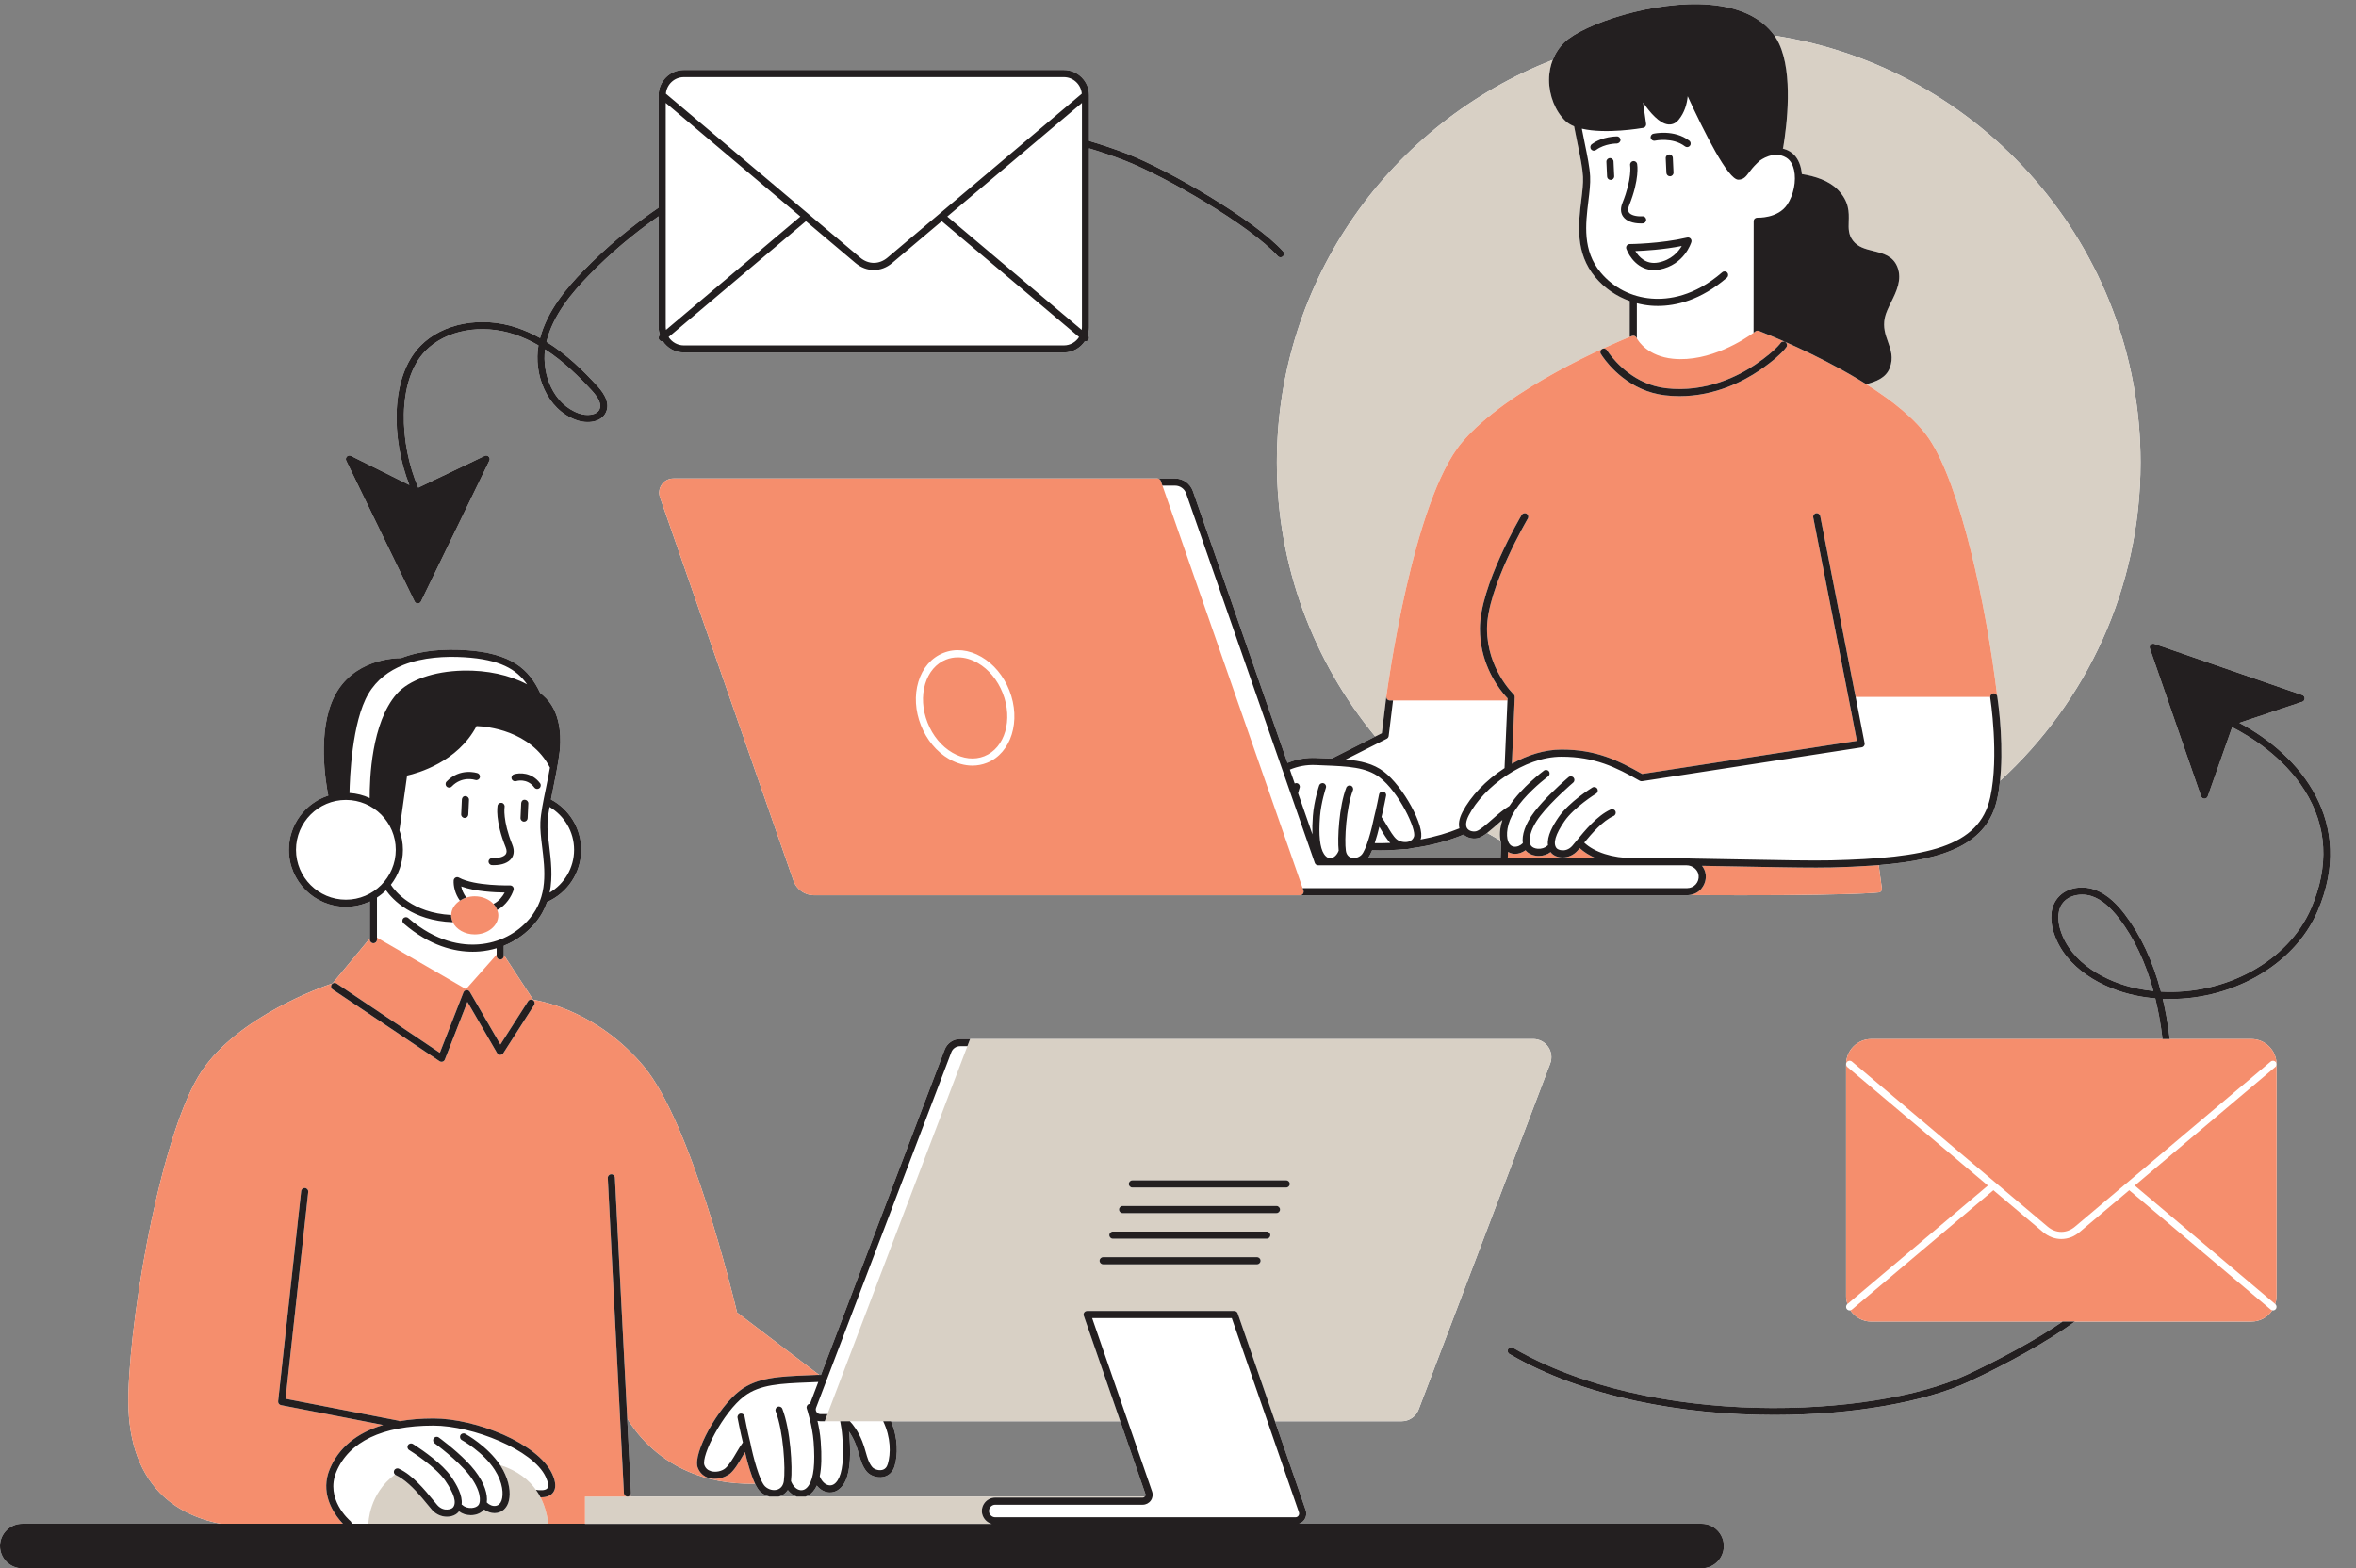 <?xml version="1.0" encoding="UTF-8"?><svg xmlns="http://www.w3.org/2000/svg" xmlns:xlink="http://www.w3.org/1999/xlink" height="379.5" preserveAspectRatio="xMidYMid meet" version="1.0" viewBox="0.0 -1.0 570.0 379.5" width="570.0" zoomAndPan="magnify"><rect x="0.0" y="-1.0" width="570.0" height="379.5" fill="#808080" stroke="none"/><g id="change1_1"><path d="M411.668,367.682h-97.412c0.511-0.176,0.969-0.492,1.289-0.943c0.49-0.689,0.618-1.579,0.342-2.378 l-7.424-21.479h30.655c1.806,0,3.451-1.134,4.093-2.823l31.837-83.718c0.511-1.346,0.329-2.86-0.49-4.044 c-0.817-1.185-2.164-1.892-3.603-1.892H319.11h-84.409h-2.441c-1.637,0-3.128,1.028-3.708,2.558l-29.934,78.713 c-0.146,0.001-0.288-0.012-0.434-0.007l-19.861-15.106c-1.027-4.322-11.145-45.967-22.608-59.601 c-10.972-13.048-24.189-15.662-26.713-16.052l-7.116-10.871v-2.203c2.927-1.176,5.529-3.04,7.596-5.501 c1.365-1.625,2.277-3.342,2.883-5.093c4.854-2.139,8.254-6.988,8.254-12.624c0-5.27-2.972-9.854-7.326-12.176 c0.144-0.728,0.299-1.484,0.46-2.269c0.576-2.806,1.228-5.985,1.646-9.258c0.252-1.983,0.764-8.774-3.24-12.937 c-0.451-0.469-0.959-0.905-1.482-1.331c-2.704-5.704-6.869-9.641-18.194-10.346c-4.79-0.296-10.46-0.013-15.431,1.932 c-1.635-0.009-11.764,0.318-16.225,9.413c-4.092,8.341-2.047,20.607-1.4,23.858c-5.527,1.8-9.535,6.994-9.535,13.114 c0,7.607,6.189,13.794,13.795,13.794c2.07,0,4.028-0.471,5.792-1.292v8.92l-9.026,10.901c-2.566,0.859-22.701,7.944-31.629,21.182 c-9.347,13.86-17.092,56.162-17.752,77.915c-0.318,10.495,2.249,18.627,7.628,24.171c3.678,3.791,8.621,6.269,14.699,7.473H5.39 c-2.977,0-5.39,2.413-5.39,5.39c0,2.977,2.413,5.39,5.39,5.39h406.278c2.977,0,5.39-2.413,5.39-5.39 C417.058,370.096,414.645,367.682,411.668,367.682z M152.562,361.106l-0.019-0.436c0.08-0.139,0.136-0.293,0.127-0.465 l-0.919-17.956c1.133,1.846,2.832,4.18,5.245,6.498c4.613,4.431,12.791,9.545,25.679,9.244c0.391,0.819,0.807,1.502,1.243,1.914 c0.64,0.604,1.416,1.001,2.224,1.203H152.562z M188.388,361.106c0.103-0.027,0.209-0.044,0.31-0.079 c0.807-0.283,1.443-0.811,1.907-1.493c0.581,0.757,1.315,1.306,2.133,1.572H188.388z M277.012,361.068 c-0.012,0.017-0.031,0.023-0.044,0.039h-82.045c0.859-0.283,1.636-0.895,2.23-1.817c0.168-0.261,0.321-0.546,0.462-0.852 c0.733,0.921,1.701,1.52,2.764,1.653c0.146,0.019,0.29,0.027,0.434,0.027c1.278,0,2.46-0.713,3.293-2.002 c1.396-2.164,1.844-5.849,1.408-11.595c-0.03-0.4-0.072-0.779-0.114-1.156c0.514,0.74,1.074,1.706,1.59,2.974 c0.332,0.817,0.568,1.645,0.795,2.445c0.446,1.571,0.867,3.052,1.94,4.319c0.731,0.866,2.382,1.601,4.012,1.26 c1.322-0.276,2.284-1.217,2.708-2.646c0.787-2.656,0.866-6.712-0.876-10.834h55.461l6.072,17.564 C277.174,360.66,277.142,360.886,277.012,361.068z M332.728,177.212l-10.539,5.331c-0.574-0.026-1.15-0.051-1.749-0.075 l-2.047-0.086c-2.433-0.109-4.763,0.33-6.894,1.208l-22.892-65.753c-0.64-1.834-2.374-3.067-4.317-3.067h-4.268H166.201h-3.272 c-1.13,0-2.153,0.528-2.807,1.448s-0.816,2.06-0.445,3.127l32.292,92.746c0.734,2.108,2.727,3.524,4.958,3.524h3.784h113.821h93.676 c0.129,0,0.253-0.029,0.381-0.04c4.222,0.023,8.468,0.037,12.607,0.037c13.299,0,25.479-0.142,32.068-0.566 c0.256-0.017,0.504-0.04,0.752-0.066l0.494-0.047c0.236-0.019,0.453-0.135,0.602-0.318c0.148-0.185,0.214-0.423,0.182-0.659 l-0.774-5.634c16.392-1.347,26.318-5.217,28.673-16.021c0.306-1.403,0.525-2.873,0.685-4.363 c20.876-19.115,33.993-46.573,33.993-77.042c0-52.197-38.477-95.576-88.558-103.264c-0.027-0.038-0.049-0.083-0.076-0.121 c-3.139-4.257-8.36-6.733-15.52-7.359c-13.405-1.175-30.585,4.672-35.162,9.035c-1.273,1.213-2.24,2.68-2.881,4.31 C336.66,28.66,308.92,66.588,308.92,110.896C308.92,136.053,317.861,159.16,332.728,177.212z M339.776,204.449 c0.485,0.019,0.966-0.005,1.416-0.126c0.056-0.015,0.103-0.045,0.158-0.062c4.81-0.629,9.13-1.81,12.726-3.317 c1.047,0.931,2.569,1.139,3.668,0.795c0.616-0.194,1.303-0.631,2.054-1.208c1.064,0.639,2.142,1.258,3.23,1.859 c0.049,0.237,0.11,0.458,0.179,0.663l-0.156,3.586h-32.101c0.36-0.495,0.703-1.153,1.021-1.918c0.635,0.02,1.27,0.039,1.895,0.039 C335.903,204.761,337.871,204.643,339.776,204.449z M541.779,173.905l15.214-5.101c0.351-0.117,0.586-0.445,0.588-0.814 c0.002-0.369-0.231-0.698-0.58-0.82l-35.777-12.387c-0.313-0.109-0.659-0.027-0.893,0.206c-0.234,0.233-0.313,0.58-0.206,0.892 l12.387,35.778c0.12,0.345,0.447,0.578,0.812,0.58c0.002,0,0.002,0,0.003,0c0.366,0,0.693-0.231,0.814-0.576l5.899-16.715 c4.088,2.076,12.347,7.035,17.565,15.354c5.431,8.656,5.947,18.238,1.535,28.477c-5.551,12.878-20.821,21.032-36.33,20.156 c-1.948-7.376-4.872-13.644-8.724-18.69c-1.549-2.026-4.001-4.855-7.423-6.026c-3.055-1.046-7.209-0.494-9.245,2.582 c-1.771,2.678-1.117,6.018-0.57,7.772c2.757,8.813,12.042,13.678,19.814,15.291c1.589,0.33,3.185,0.563,4.782,0.701 c0.361,1.469,0.684,2.983,0.967,4.538c0.321,1.758,0.571,3.529,0.782,5.305h-70.461c-3.365,0-6.103,2.738-6.103,6.104v56.152 c0,0.654,0.131,1.273,0.322,1.864l-0.015,0.013c-0.364,0.307-0.411,0.851-0.103,1.215c0.17,0.202,0.415,0.307,0.659,0.307 c0.054,0,0.107-0.018,0.16-0.028c1.095,1.644,2.962,2.733,5.081,2.733h46.276c-6.382,4.419-15.899,9.506-23.457,13.001 c-22.318,10.325-76.073,12.864-109.504-6.651c-0.411-0.244-0.94-0.103-1.18,0.31c-0.241,0.411-0.101,0.94,0.31,1.18 c18.134,10.584,42.165,14.768,64.067,14.768c19.054,0,36.495-3.166,47.032-8.04c8.428-3.899,19.293-9.773,25.686-14.568h42.713 c2.119,0,3.986-1.088,5.081-2.733c0.053,0.01,0.106,0.028,0.16,0.028c0.244,0,0.489-0.104,0.659-0.307 c0.308-0.364,0.261-0.908-0.103-1.215l-0.015-0.013c0.191-0.591,0.322-1.21,0.322-1.864v-56.152c0-3.365-2.738-6.104-6.104-6.104 h-19.742c-0.218-1.88-0.482-3.754-0.822-5.615c-0.256-1.404-0.544-2.774-0.861-4.11c16.049,0.708,31.709-7.846,37.474-21.219 C569.965,198.025,556.671,181.8,541.779,173.905z M517.016,238.173c-7.292-1.513-15.983-6.018-18.516-14.118 c-0.457-1.461-1.016-4.221,0.361-6.302c1.063-1.606,2.991-2.288,4.862-2.288c0.834,0,1.656,0.135,2.384,0.384 c2.267,0.777,4.368,2.506,6.611,5.443c3.611,4.73,6.383,10.596,8.271,17.495C519.661,238.65,518.335,238.446,517.016,238.173z M100.301,144.523c0.144,0.297,0.446,0.486,0.776,0.486s0.632-0.189,0.776-0.486l16.539-34.057c0.16-0.329,0.094-0.725-0.164-0.985 c-0.258-0.26-0.653-0.327-0.984-0.17l-16.057,7.68c-4.589-10.573-5.245-25.931,1.748-33.099c4.911-5.034,13.546-6.64,21.488-3.995 c2.069,0.688,4.019,1.6,5.851,2.657c-1.21,6.858,1.892,15.488,9.196,18.094c2.606,0.933,5.991,0.591,7.136-1.872 c1.267-2.727-1.309-5.534-2.155-6.457c-3.219-3.503-7.277-7.535-12.236-10.615c1.55-6.481,6.234-11.956,10.217-16.057 c5.129-5.28,10.811-10.072,16.908-14.318v26.864c0,0.654,0.131,1.273,0.322,1.864l-0.015,0.013c-0.365,0.308-0.41,0.852-0.104,1.216 c0.171,0.202,0.415,0.307,0.661,0.307c0.054,0,0.106-0.018,0.16-0.028c1.095,1.644,2.962,2.731,5.08,2.731h91.941 c2.119,0,3.985-1.088,5.08-2.731c0.053,0.01,0.106,0.028,0.16,0.028c0.246,0,0.49-0.104,0.661-0.307 c0.307-0.364,0.261-0.908-0.104-1.216l-0.015-0.013c0.191-0.591,0.322-1.21,0.322-1.864V34.891c2.886,0.867,5.736,1.838,8.538,2.921 c9.818,3.795,30.354,15.683,37.12,23.165c0.32,0.353,0.864,0.379,1.218,0.062c0.354-0.32,0.381-0.865,0.062-1.219 c-6.917-7.65-27.809-19.763-37.779-23.617c-3.003-1.161-6.062-2.188-9.159-3.105V22.042c0-3.365-2.738-6.104-6.104-6.104h-91.941 c-3.365,0-6.104,2.738-6.104,6.104v27.207c-6.56,4.473-12.667,9.556-18.146,15.197c-4.037,4.156-8.769,9.689-10.529,16.346 c-1.788-0.998-3.686-1.862-5.696-2.532c-8.555-2.848-17.907-1.069-23.268,4.428c-7.3,7.483-7.061,22.461-2.666,33.654l-14.111-7.025 c-0.33-0.163-0.729-0.1-0.992,0.159c-0.262,0.26-0.33,0.658-0.169,0.99L100.301,144.523z M131.869,83.53 c4.538,2.93,8.298,6.68,11.309,9.957c1.778,1.939,2.387,3.431,1.86,4.562c-0.677,1.46-3.117,1.642-4.99,0.975 C133.839,96.807,131.088,89.558,131.869,83.53z" fill="#fff"/></g><g id="change2_1"><path d="M132.615,367.264l0.075,0.419c-1.003,0-2.031,0-3.083,0c-12.067,0-27.166,0-40.478,0v-0.001 c0-0.105,0.108-7.295,6.437-11.914c0.067,0.063,0.139,0.124,0.228,0.164c0.468,0.212,0.932,0.494,1.392,0.803 c2.399,1.611,4.644,4.335,6.214,6.254c0.428,0.522,0.803,0.981,1.113,1.331c0.931,1.058,2.24,1.658,3.607,1.658 c0.041,0,0.083,0,0.125-0.002c1.141-0.03,2.16-0.477,2.728-1.196c0.028-0.035,0.036-0.075,0.062-0.111 c0.763,0.59,1.777,0.936,2.858,0.935c0.12,0,0.239-0.003,0.359-0.012c1.203-0.081,2.244-0.575,2.854-1.355 c0.001-0.002,0.002-0.004,0.003-0.006c0.757,0.551,1.642,0.877,2.521,0.877c0.203,0,0.406-0.017,0.606-0.051 c1.269-0.214,2.264-1.099,2.732-2.428c0.539-1.533,0.533-4.017-0.733-6.866c-0.3-0.675-0.649-1.365-1.103-2.074 c-0.049-0.077-0.103-0.149-0.154-0.224c4.347,1.417,7.013,3.661,8.686,6.005c0.434,0.607,0.801,1.22,1.113,1.828 c1.068,2.082,1.498,4.092,1.759,5.52C132.564,366.974,132.59,367.123,132.615,367.264z M192.738,361.106h-4.351h-2.248h-33.578 h-0.697c-0.005,0-0.009,0.003-0.013,0.003c-0.014,0.002-0.029,0.002-0.045,0.002c-0.009,0-0.017-0.005-0.026-0.005h-0.947h-9.304 v5.713v0.864v0.036h98.423c-0.919-0.247-1.674-0.883-2.08-1.726c-0.204-0.424-0.328-0.894-0.328-1.395 c0-0.652,0.197-1.257,0.53-1.766c0.58-0.887,1.578-1.478,2.715-1.478h35.667c0.204,0,0.382-0.095,0.512-0.248h-82.045H192.738z M374.557,252.298c0.819,1.185,1.001,2.698,0.49,4.044l-31.837,83.718c-0.642,1.688-2.287,2.823-4.093,2.823h-30.655l-0.596-1.726 l-8.426-24.377c-0.12-0.349-0.448-0.581-0.816-0.581h-35.608c-0.279,0-0.541,0.135-0.703,0.362 c-0.162,0.227-0.204,0.519-0.113,0.782l8.232,23.814l0.596,1.726h-55.461h-1.892h-8.07h-2.325h-0.007h-3.741l0.656-1.726 l33.855-89.027l0.656-1.726h84.409h51.844C372.394,250.406,373.74,251.113,374.557,252.298z M311.178,284.6h-37.223 c-0.477,0-0.863,0.386-0.863,0.863s0.386,0.863,0.863,0.863h37.223c0.477,0,0.863-0.386,0.863-0.863S311.655,284.6,311.178,284.6z M304.975,304.046c0-0.477-0.386-0.863-0.863-0.863h-37.224c-0.477,0-0.863,0.386-0.863,0.863c0,0.477,0.386,0.863,0.863,0.863 h37.224C304.59,304.909,304.975,304.523,304.975,304.046z M307.331,297.852c0-0.477-0.386-0.863-0.863-0.863h-37.224 c-0.477,0-0.863,0.386-0.863,0.863s0.386,0.863,0.863,0.863h37.224C306.945,298.715,307.331,298.329,307.331,297.852z M308.823,292.52c0.477,0,0.863-0.386,0.863-0.863c0-0.477-0.386-0.863-0.863-0.863H271.6c-0.477,0-0.863,0.386-0.863,0.863 c0,0.477,0.386,0.863,0.863,0.863H308.823z M363.453,197.414c-0.442,0.376-0.886,0.762-1.328,1.15 c-0.314,0.276-0.612,0.535-0.91,0.793c-0.493,0.427-0.97,0.83-1.418,1.174c1.064,0.639,2.142,1.258,3.23,1.859 c-0.125-0.599-0.176-1.295-0.131-2.065c0.049-0.838,0.23-1.769,0.549-2.756L363.453,197.414z M385.971,66.083 c-4.953-5.896-4.09-12.974-3.396-18.66c0.254-2.075,0.494-4.036,0.413-5.659c-0.104-2.073-0.654-4.746-1.289-7.842 c-0.282-1.373-0.582-2.838-0.864-4.357c-0.819-0.337-1.534-0.759-2.093-1.291c-2.45-2.332-3.972-6.141-3.972-9.94 c0-0.939,0.098-1.853,0.278-2.736c0.149-0.726,0.36-1.427,0.625-2.102C336.66,28.66,308.92,66.588,308.92,110.896 c0,25.157,8.94,48.264,23.807,66.315l1.58-0.8l0.005-0.003l1.09-8.895c0-0.001,0-0.001,0.001-0.002c0-0.002-0.001-0.004-0.001-0.006 c0.256-1.925,6.38-47.306,18.248-61.419c11.094-13.192,36.475-23.89,40.638-25.585v-8.66 C391.07,70.695,388.205,68.744,385.971,66.083z M429.312,7.632c0.424,0.592,0.786,1.254,1.114,1.952 c3.414,7.275,1.889,19.729,0.99,25.12c-0.015,0.087-0.054,0.163-0.092,0.239c0.566,0.144,1.141,0.367,1.715,0.712 c1.341,0.807,2.273,2.228,2.691,4.107c0.097,0.438,0.158,0.894,0.198,1.359c3.154,0.503,6.573,1.571,8.723,3.799 c2.772,2.872,2.691,5.435,2.619,7.695c-0.052,1.677-0.099,3.126,1.021,4.605c1.195,1.576,3.018,2.029,4.949,2.507 c2.342,0.581,4.764,1.183,5.822,3.906c1.171,3.008-0.271,5.928-1.544,8.506c-0.659,1.334-1.281,2.593-1.518,3.763 c-0.47,2.315,0.158,4.082,0.767,5.791c0.677,1.904,1.378,3.872,0.438,6.32c-0.955,2.485-3.38,3.321-5.689,3.946 c6.219,3.914,11.986,8.453,15.212,13.235c7.532,11.169,13.818,40.109,16.473,62.287c0,0.001,0.001,0.002,0.001,0.003 c0.073,0.461,1.415,9.139,0.887,17.869c-0.052,0.864-0.12,1.728-0.212,2.585c20.876-19.115,33.993-46.573,33.993-77.042 C517.87,58.699,479.393,15.32,429.312,7.632z" fill="#d8d0c5"/></g><g id="change3_1"><path d="M152.542,360.67l0.019,0.436h-0.697C152.162,361.087,152.403,360.911,152.542,360.67z M178.324,316.564 l19.861,15.106c-0.124,0.004-0.243-0.012-0.367-0.006l-2.357,0.098c-0.002,0-0.004,0-0.006,0 c-6.828,0.275-12.221,0.493-16.434,3.689c-5.364,4.068-11.477,15.22-10.22,18.644c0.003,0.009,0.009,0.016,0.012,0.024 c0.474,1.269,1.467,2.165,2.805,2.527c1.448,0.394,3.175,0.076,4.444-0.723c0.171-0.107,0.361-0.193,0.512-0.318 c1.126-0.934,2.111-2.609,3.064-4.228c0.208-0.356,0.413-0.703,0.612-1.03c0.377,1.626,0.979,3.936,1.715,5.934 c0.225,0.609,0.46,1.189,0.708,1.709c-12.888,0.301-21.066-4.812-25.679-9.244c-2.413-2.318-4.112-4.652-5.245-6.498l-0.211-4.131 l-2.773-54.168c-0.024-0.477-0.479-0.868-0.906-0.817c-0.476,0.024-0.843,0.43-0.818,0.905l2.783,54.361l1.121,21.894 c0.023,0.452,0.391,0.8,0.835,0.814h-0.947h-9.304v5.713v0.864c-2.596,0-5.577,0-8.84,0l-0.075-0.419 c-0.025-0.141-0.052-0.29-0.08-0.445c-0.261-1.428-0.691-3.438-1.759-5.52c1.029,0.007,2.24-0.199,2.975-1.087 c0.839-1.016,0.786-2.566-0.158-4.604c-3.433-7.416-18.518-13.393-28.719-13.398c-0.011,0-0.02,0-0.03,0 c-2.968,0-5.697,0.23-8.2,0.662c-0.097-0.069-0.207-0.121-0.331-0.145l-27.221-5.286l5.483-50.035c0.052-0.474-0.29-0.9-0.763-0.952 c-0.484-0.056-0.9,0.29-0.952,0.763l-5.569,50.825c-0.049,0.447,0.253,0.856,0.693,0.942l24.721,4.801 c-6.364,1.898-10.765,5.489-12.924,10.67c-2.28,5.471,0.54,10.088,2.43,12.364c0.281,0.339,0.545,0.634,0.765,0.864 c-8.478,0-15.805,0-20.513,0h-9.064c-6.078-1.204-11.021-3.681-14.699-7.473c-5.379-5.544-7.945-13.676-7.628-24.171 c0.66-21.753,8.405-64.055,17.752-77.915c8.928-13.238,29.063-20.323,31.629-21.182l9.026-10.901v0.312 c0,0.477,0.386,0.863,0.863,0.863c0.477,0,0.863-0.386,0.863-0.863v-0.497l21.547,12.473l7.41-8.361v0.328 c0,0.477,0.386,0.863,0.863,0.863s0.863-0.386,0.863-0.863v-0.257l7.116,10.871c2.524,0.391,15.742,3.005,26.713,16.052 C167.179,270.597,177.296,312.241,178.324,316.564z M128.918,242.651l0.304-0.475c0.256-0.401,0.139-0.935-0.262-1.191 c-0.403-0.26-0.935-0.142-1.192,0.261l-0.301,0.47l-6.408,10.017l-7.072-12.197l-0.313-0.539c-0.166-0.288-0.495-0.46-0.812-0.428 c-0.33,0.027-0.618,0.239-0.738,0.548l-0.269,0.689l-5.441,13.928l-24.182-16.233l-0.792-0.532 c-0.395-0.266-0.934-0.162-1.197,0.236c-0.265,0.394-0.16,0.93,0.235,1.196l0.355,0.238l25.513,17.127 c0.144,0.096,0.312,0.147,0.481,0.147c0.087,0,0.174-0.013,0.258-0.039c0.25-0.079,0.451-0.266,0.546-0.511l5.45-13.951 l7.197,12.413c0.151,0.26,0.427,0.423,0.728,0.43c0.285-0.024,0.583-0.145,0.746-0.398L128.918,242.651z M114.85,225.085 c3.148,0,5.709-2.069,5.709-4.612c0-0.453-0.107-0.883-0.258-1.297c-0.197-0.537-0.502-1.032-0.911-1.468 c-1.043-1.114-2.681-1.847-4.54-1.847c-0.705,0-1.373,0.117-1.996,0.307c-0.582,0.177-1.109,0.431-1.583,0.742 c-1.261,0.829-2.085,2.069-2.118,3.475c-0.001,0.03-0.011,0.058-0.011,0.088c0,0.588,0.15,1.145,0.399,1.663 C110.369,223.857,112.43,225.085,114.85,225.085z M381.679,204.808c-0.932,1.058-2.241,1.658-3.606,1.658 c-0.044,0-0.086-0.002-0.128-0.002c-1.141-0.032-2.16-0.479-2.727-1.198c-0.028-0.035-0.036-0.075-0.062-0.111 c-0.762,0.59-1.777,0.936-2.858,0.936c-0.118,0-0.236-0.003-0.354-0.012c-1.205-0.081-2.246-0.575-2.86-1.355 c-0.001-0.002-0.002-0.004-0.003-0.006c-0.757,0.551-1.642,0.875-2.521,0.875c-0.202,0-0.404-0.015-0.605-0.049 c-0.394-0.066-0.749-0.218-1.083-0.407c-0.009-0.005-0.017-0.012-0.027-0.018l-0.066,1.519h0.023h21.268 c-1.53-0.649-2.847-1.468-3.884-2.426C382.002,204.434,381.832,204.635,381.679,204.808z M454.016,214.981l0.494-0.047 c0.236-0.019,0.453-0.135,0.602-0.318c0.148-0.185,0.214-0.423,0.182-0.659l-0.774-5.634c-0.563,0.046-1.146,0.085-1.724,0.126 c-3.057,0.214-6.3,0.359-9.776,0.443c-1.008,0.024-2.214,0.034-3.579,0.034c-4.718,0-11.341-0.126-18.263-0.258 c-3.03-0.058-6.206-0.119-9.386-0.173c0.481,0.625,0.803,1.366,0.884,2.175c0.117,1.154-0.236,2.293-0.938,3.199 c-0.069,0.089-0.122,0.187-0.197,0.271c-0.763,0.843-1.824,1.34-2.949,1.438c4.222,0.023,8.468,0.037,12.607,0.037 c13.299,0,25.479-0.142,32.068-0.566C453.521,215.03,453.768,215.006,454.016,214.981z M448.662,178.347l-51.362,7.919 c-5.928-3.356-11.184-5.904-19.514-5.904c-0.005,0-0.012,0-0.017,0c-4.081,0.002-8.196,1.328-11.898,3.376 c-0.032,0.018-0.065,0.035-0.097,0.053l0.703-16.133c0.004-0.101-0.022-0.197-0.051-0.291c-0.008-0.025-0.005-0.052-0.015-0.076 c-0.046-0.11-0.113-0.207-0.198-0.289c-0.003-0.003-0.004-0.008-0.007-0.011c-0.064-0.061-6.444-6.177-6.444-15.873 c0-9.827,9.772-26.484,9.871-26.651c0.243-0.41,0.106-0.939-0.305-1.182c-0.406-0.24-0.937-0.105-1.181,0.304 c-0.413,0.698-10.111,17.23-10.111,27.529c0,7.654,3.603,13.147,5.637,15.639c0.448,0.548,0.822,0.957,1.063,1.205l-0.023,0.521 h-27.691h-0.763c-0.249,0-0.485-0.107-0.649-0.294c-0.162-0.185-0.237-0.432-0.207-0.676c0-0.002-0.001-0.004-0.001-0.006 c0.256-1.925,6.38-47.306,18.248-61.419c11.094-13.192,36.475-23.89,40.638-25.585c0.283-0.115,0.47-0.19,0.546-0.22 c0.416-0.169,0.902,0.023,1.097,0.434c0.008,0.016,0.039,0.076,0.083,0.153c0.434,0.776,2.725,4.321,8.732,4.928 c8.962,0.909,17.542-4.865,19.501-6.287c0.26-0.189,0.414-0.308,0.426-0.317c0.239-0.187,0.563-0.236,0.844-0.13 c0.068,0.026,0.234,0.09,0.456,0.177c2.388,0.935,13.244,5.314,23.515,11.475c0.679,0.407,1.356,0.82,2.027,1.243 c6.219,3.914,11.986,8.453,15.212,13.235c7.532,11.169,13.818,40.109,16.473,62.287c-0.075-0.47-0.524-0.788-0.986-0.713 c-0.425,0.067-0.71,0.435-0.712,0.852h-32.564l-0.032-0.164c0-0.002-0.002-0.004-0.003-0.006l-0.135-0.692l-8.39-42.895 c-0.089-0.468-0.551-0.774-1.011-0.681c-0.468,0.092-0.773,0.545-0.681,1.013l8.521,43.562l0.004,0.021c0,0.002,0,0.004,0,0.007 l2.034,10.472L448.662,178.347z M431.736,83.561c0.304-0.355,0.456-0.572,0.473-0.598c0.258-0.399,0.143-0.927-0.253-1.187 c-0.401-0.257-0.93-0.147-1.193,0.247c-0.005,0.007-0.196,0.288-0.686,0.806c-0.815,0.864-2.458,2.389-5.452,4.418 c-3.861,2.616-11.804,6.832-21.585,5.689c-7.502-0.879-12.173-6.309-13.704-8.386c-0.359-0.487-0.548-0.792-0.557-0.807 c-0.246-0.405-0.777-0.54-1.185-0.292c-0.408,0.245-0.539,0.774-0.295,1.183c0.032,0.053,0.187,0.3,0.438,0.659 c1.441,2.065,6.479,8.347,15.101,9.357c1.201,0.141,2.373,0.206,3.515,0.206c8.705,0,15.651-3.748,19.239-6.179 C429.246,86.2,430.995,84.426,431.736,83.561z M230.441,181.136c2.57,1.485,5.3,1.783,7.693,0.835 c5.01-1.984,7.009-8.844,4.456-15.291c-1.25-3.157-3.39-5.734-6.024-7.258c-1.583-0.915-3.227-1.378-4.816-1.378 c-0.99,0-1.958,0.179-2.876,0.543c-2.391,0.947-4.179,3.033-5.035,5.875c-0.877,2.914-0.672,6.258,0.579,9.415 C225.667,177.034,227.806,179.612,230.441,181.136z M315.349,214.471c0.091,0.263,0.049,0.554-0.113,0.784 c-0.162,0.227-0.423,0.362-0.703,0.362H200.712h-3.784c-2.232,0-4.225-1.415-4.958-3.524l-32.292-92.746 c-0.372-1.067-0.209-2.207,0.445-3.127s1.677-1.448,2.807-1.448h3.272h113.821c0.367,0,0.694,0.233,0.815,0.579l0.399,1.147 l33.912,97.394L315.349,214.471z M222.812,174.512c1.393,3.518,3.795,6.4,6.765,8.117c1.853,1.071,3.79,1.614,5.675,1.614 c1.205,0,2.389-0.222,3.516-0.668c5.895-2.335,8.329-10.198,5.425-17.53c-1.393-3.517-3.796-6.399-6.765-8.116 c-3.037-1.755-6.3-2.091-9.191-0.945c-2.892,1.145-5.041,3.625-6.052,6.982C221.196,167.249,221.419,170.995,222.812,174.512z M548.359,315.01l-33.221-28.029l-12.018,10.139c-1.319,1.114-2.866,1.672-4.415,1.672c-1.547,0-3.094-0.558-4.413-1.672 l-12.018-10.139l-33.221,28.029l-1.002,0.846c-0.117,0.099-0.255,0.149-0.396,0.176c1.095,1.644,2.962,2.733,5.081,2.733h46.276 h2.954h42.713c2.119,0,3.986-1.088,5.081-2.733c-0.141-0.027-0.279-0.077-0.396-0.176L548.359,315.01z M544.677,250.406h-19.742 h-1.739h-70.461c-3.365,0-6.103,2.738-6.103,6.104v56.152c0,0.654,0.131,1.273,0.322,1.864l1.467-1.238l32.517-27.434l-32.58-27.488 l-1.419-1.197c-0.364-0.307-0.411-0.851-0.103-1.215c0.308-0.366,0.853-0.408,1.215-0.103l0.344,0.29l47.01,39.662 c2.007,1.692,4.6,1.688,6.604,0l47.01-39.662l0.344-0.29c0.362-0.305,0.908-0.263,1.215,0.103c0.308,0.364,0.261,0.908-0.103,1.215 l-1.419,1.197l-32.58,27.488l32.517,27.434l1.467,1.238c0.191-0.591,0.322-1.21,0.322-1.864v-56.152 C550.781,253.144,548.042,250.406,544.677,250.406z" fill="#f58e6d"/></g><g id="change4_1"><path d="M83.685,218.412c2.07,0,4.028-0.471,5.792-1.292v8.92v0.312c0,0.477,0.386,0.863,0.863,0.863 c0.477,0,0.863-0.386,0.863-0.863v-0.497v-9.686c0.786-0.513,1.52-1.1,2.185-1.758c1.579,2.227,6.285,7.353,16.153,7.725 c-0.249-0.517-0.399-1.075-0.399-1.663c0-0.03,0.01-0.058,0.011-0.088c-9.443-0.516-13.546-5.698-14.591-7.311 c1.822-2.338,2.919-5.269,2.919-8.456c0-1.658-0.309-3.241-0.848-4.715l1.859-13.248c2.568-0.577,12.223-3.274,16.801-11.978 c2.443,0.089,13.067,1.014,17.761,10.06c-0.318,1.777-0.665,3.497-0.992,5.089c-0.65,3.166-1.212,5.9-1.322,8.105 c-0.088,1.771,0.159,3.803,0.422,5.955c0.688,5.633,1.466,12.018-3.003,17.34c-3.069,3.653-7.43,5.879-12.277,6.265 c-4.062,0.335-10.345-0.514-17.106-6.363c-0.361-0.313-0.905-0.271-1.217,0.088c-0.311,0.361-0.272,0.905,0.088,1.217 c6.361,5.502,12.369,6.845,16.717,6.845c0.583,0,1.136-0.025,1.656-0.066c1.425-0.114,2.808-0.384,4.14-0.779v1.535v0.328 c0,0.477,0.386,0.863,0.863,0.863s0.863-0.386,0.863-0.863v-0.257v-2.203c2.927-1.176,5.529-3.04,7.596-5.501 c1.365-1.625,2.277-3.342,2.883-5.093c4.854-2.139,8.254-6.988,8.254-12.624c0-5.27-2.972-9.854-7.326-12.176 c0.144-0.728,0.299-1.484,0.46-2.269c0.576-2.806,1.228-5.985,1.646-9.258c0.252-1.983,0.764-8.774-3.24-12.937 c-0.451-0.469-0.959-0.905-1.482-1.331c-2.704-5.704-6.869-9.641-18.194-10.346c-4.79-0.296-10.46-0.013-15.431,1.932 c-1.635-0.009-11.764,0.318-16.225,9.413c-4.092,8.341-2.047,20.607-1.4,23.858c-5.527,1.8-9.535,6.994-9.535,13.114 C69.89,212.224,76.079,218.412,83.685,218.412z M138.893,204.618c0,4.404-2.378,8.253-5.911,10.361 c0.788-3.896,0.313-7.854-0.107-11.301c-0.254-2.076-0.493-4.036-0.411-5.659c0.055-1.097,0.239-2.372,0.49-3.779 C136.503,196.344,138.893,200.202,138.893,204.618z M89.131,166.862c2.008-3.406,4.996-5.579,8.365-6.935 c0.048-0.013,0.09-0.033,0.133-0.055c4.709-1.86,10.15-2.13,14.745-1.848c8.529,0.531,12.582,2.876,15.149,6.565 c-4.2-2.246-9.636-3.465-15.509-3.328c-7.093,0.165-13.091,2.277-16.046,5.649c-6.123,6.986-6.556,20.648-6.522,25.191 c-1.505-0.696-3.153-1.124-4.889-1.233C84.619,187.393,85.119,173.667,89.131,166.862z M83.685,192.549 c6.655,0,12.069,5.414,12.069,12.069s-5.414,12.069-12.069,12.069c-6.655,0-12.07-5.414-12.07-12.069S77.03,192.549,83.685,192.549z M109.619,363.712c0.901-1.144,0.253-3.33-1.927-6.5c-2.273-3.307-8.242-7.079-8.663-7.344c-0.013-0.008-0.038-0.024-0.04-0.025 c-0.405-0.249-0.53-0.782-0.28-1.186c0.251-0.406,0.782-0.531,1.188-0.28c0.049,0.03,0.3,0.187,0.686,0.439 c1.762,1.152,6.439,4.374,8.532,7.419c1.344,1.954,2.869,4.576,2.567,6.795c0.081,0.039,0.161,0.081,0.229,0.147 c0.501,0.487,1.351,0.752,2.226,0.694c0.704-0.049,1.307-0.31,1.612-0.699c0.662-0.844,0.647-3.564-2.212-7.268 c-2.818-3.648-8.337-7.656-8.393-7.696c-0.169-0.123-0.27-0.299-0.318-0.487c-0.062-0.24-0.032-0.502,0.125-0.718 c0.277-0.386,0.817-0.475,1.205-0.194c0.047,0.034,0.315,0.23,0.726,0.542c1.637,1.243,5.648,4.426,8.021,7.498 c2.394,3.102,3.129,5.81,2.866,7.679c0.615,0.615,1.446,0.96,2.182,0.828c0.649-0.11,1.13-0.558,1.39-1.299 c0.507-1.442,0.377-4.255-1.661-7.436c-2.775-4.334-7.894-7.158-7.945-7.185c-0.253-0.138-0.393-0.386-0.428-0.651 c-0.023-0.174-0.008-0.355,0.083-0.521c0.228-0.42,0.756-0.571,1.17-0.345c0.222,0.123,5.385,2.977,8.419,7.547 c0.05,0.076,0.105,0.148,0.154,0.224c0.454,0.709,0.803,1.399,1.103,2.074c1.265,2.848,1.271,5.333,0.733,6.866 c-0.468,1.33-1.463,2.214-2.732,2.428c-0.2,0.034-0.403,0.051-0.606,0.051c-0.879,0-1.764-0.326-2.521-0.877 c-0.001,0.002-0.002,0.004-0.003,0.006c-0.61,0.78-1.651,1.274-2.854,1.355c-0.12,0.008-0.239,0.012-0.359,0.012 c-1.08,0.001-2.095-0.345-2.858-0.935c-0.026,0.035-0.035,0.076-0.062,0.111c-0.568,0.72-1.587,1.166-2.728,1.196 c-0.041,0.002-0.083,0.002-0.125,0.002c-1.367,0-2.676-0.6-3.607-1.658c-0.31-0.351-0.685-0.809-1.113-1.331 c-1.569-1.919-3.814-4.643-6.214-6.254c-0.46-0.309-0.924-0.591-1.392-0.803c-0.089-0.04-0.161-0.101-0.228-0.164 c-0.261-0.245-0.359-0.632-0.203-0.977c0.195-0.433,0.706-0.625,1.142-0.43c0.019,0.009,0.037,0.021,0.056,0.03 c3.255,1.497,6.213,5.108,8.174,7.504c0.413,0.506,0.773,0.945,1.072,1.286c0.851,0.964,1.874,1.116,2.391,1.07 C108.899,364.232,109.416,363.966,109.619,363.712z M111.27,216.91c-1.233-1.67-1.589-3.631-1.517-4.869 c0.017-0.295,0.185-0.561,0.443-0.704c0.259-0.143,0.573-0.145,0.833-0.002c3.822,2.1,12.289,1.889,12.372,1.889 c0.269,0.012,0.547,0.121,0.714,0.345s0.217,0.516,0.13,0.782c-0.482,1.495-1.786,3.694-3.945,4.825 c-0.197-0.537-0.502-1.032-0.911-1.468c1.347-0.652,2.221-1.852,2.709-2.753c-2.325-0.025-7.136-0.238-10.507-1.481 c0.152,0.79,0.505,1.802,1.261,2.695C112.272,216.344,111.744,216.598,111.27,216.91z M126.996,192.52 c0.475,0.022,0.843,0.425,0.821,0.902l-0.165,3.554c-0.022,0.462-0.404,0.822-0.861,0.822c-0.013,0-0.027,0-0.041-0.002 c-0.475-0.022-0.843-0.425-0.821-0.902l0.165-3.554C126.116,192.866,126.472,192.444,126.996,192.52z M112.644,191.635 c0.475,0.022,0.843,0.425,0.821,0.902l-0.165,3.554c-0.022,0.462-0.404,0.822-0.861,0.822c-0.013,0-0.027,0-0.041-0.002 c-0.475-0.022-0.843-0.425-0.821-0.902l0.165-3.554C111.764,191.981,112.136,191.561,112.644,191.635z M122.362,205.674 c0.275-0.389,0.267-0.95-0.022-1.665c-2.593-6.403-1.988-9.92-1.961-10.067c0.086-0.468,0.528-0.765,1.005-0.693 c0.467,0.088,0.776,0.534,0.693,1.001c-0.013,0.078-0.499,3.278,1.862,9.111c0.653,1.613,0.27,2.688-0.168,3.306 c-0.752,1.067-2.304,1.662-4.296,1.662c-0.147,0-0.297-0.003-0.45-0.008c-0.476-0.022-0.846-0.425-0.825-0.9 c0.021-0.477,0.432-0.805,0.899-0.826C120.666,206.672,121.912,206.311,122.362,205.674z M124.872,187.999 c-0.452,0.142-0.939-0.105-1.084-0.556c-0.147-0.452,0.097-0.935,0.547-1.084c1.308-0.432,4.312-0.538,6.323,2.151 c0.286,0.383,0.207,0.923-0.174,1.208c-0.155,0.116-0.336,0.172-0.516,0.172c-0.263,0-0.522-0.12-0.692-0.345 C127.519,187.193,124.979,187.964,124.872,187.999z M109.288,189.298c-0.169,0.177-0.396,0.266-0.623,0.266 c-0.215,0-0.43-0.079-0.597-0.241c-0.344-0.329-0.355-0.875-0.025-1.218c3.264-3.405,7.317-2.089,7.49-2.03 c0.452,0.153,0.694,0.641,0.542,1.093c-0.152,0.452-0.64,0.692-1.089,0.543C114.853,187.667,111.778,186.704,109.288,189.298z M411.668,367.682h-97.412c0.511-0.176,0.969-0.492,1.289-0.943c0.49-0.689,0.618-1.579,0.342-2.378l-7.424-21.479l-0.596-1.726 l-8.426-24.377c-0.12-0.349-0.448-0.581-0.816-0.581h-35.608c-0.279,0-0.541,0.135-0.703,0.362 c-0.162,0.227-0.204,0.519-0.113,0.782l8.232,23.814l0.596,1.726l6.072,17.564c0.073,0.212,0.04,0.438-0.089,0.62 c-0.012,0.017-0.031,0.023-0.044,0.039c-0.13,0.152-0.308,0.248-0.512,0.248h-35.667c-1.137,0-2.135,0.591-2.715,1.478 c-0.333,0.509-0.53,1.114-0.53,1.766c0,0.501,0.124,0.971,0.328,1.395c0.406,0.843,1.161,1.478,2.08,1.726H141.53v-0.036 c-2.596,0-5.577,0-8.84,0c-1.003,0-2.031,0-3.083,0c-12.067,0-27.166,0-40.478,0c-1.376,0-2.735,0-4.067,0 c0-0.245-0.092-0.488-0.293-0.66c-0.252-0.214-6.139-5.322-3.396-11.904c3.049-7.317,11.165-11.184,23.47-11.184 c0.01,0,0.02,0,0.029,0c9.443,0.005,24.12,5.842,27.155,12.397c0.613,1.324,0.757,2.337,0.393,2.779 c-0.48,0.585-1.911,0.514-2.758,0.36c0.434,0.607,0.801,1.22,1.113,1.828c1.029,0.007,2.24-0.199,2.975-1.087 c0.839-1.016,0.786-2.566-0.158-4.604c-3.433-7.416-18.518-13.393-28.719-13.398c-0.011,0-0.02,0-0.03,0 c-2.968,0-5.697,0.23-8.2,0.662c-0.097-0.069-0.207-0.121-0.331-0.145l-27.221-5.286l5.483-50.035c0.052-0.474-0.29-0.9-0.763-0.952 c-0.484-0.056-0.9,0.29-0.952,0.763l-5.569,50.825c-0.049,0.447,0.253,0.856,0.693,0.942l24.721,4.801 c-6.364,1.898-10.765,5.489-12.924,10.67c-2.28,5.471,0.54,10.088,2.43,12.364c0.281,0.339,0.545,0.634,0.765,0.864 c-8.478,0-15.805,0-20.513,0h-9.064H5.39c-2.977,0-5.39,2.413-5.39,5.39c0,2.977,2.413,5.39,5.39,5.39h406.278 c2.977,0,5.39-2.413,5.39-5.39C417.058,370.096,414.645,367.682,411.668,367.682z M313.408,366.116h-72.619 c-0.838,0-1.519-0.681-1.519-1.518c0-0.837,0.682-1.518,1.519-1.518h35.667c0.778,0,1.511-0.377,1.961-1.011 c0.452-0.634,0.569-1.449,0.315-2.184l-14.505-41.96h33.782l16.246,47c0.096,0.278,0.054,0.575-0.116,0.814 C313.969,365.98,313.703,366.116,313.408,366.116z M128.96,240.984c0.401,0.256,0.518,0.79,0.262,1.191l-0.304,0.475l-7.168,11.204 c-0.163,0.253-0.461,0.374-0.746,0.398c-0.301-0.007-0.577-0.17-0.728-0.43l-7.197-12.413l-5.45,13.951 c-0.095,0.244-0.296,0.431-0.546,0.511c-0.084,0.025-0.171,0.039-0.258,0.039c-0.169,0-0.337-0.051-0.481-0.147l-25.513-17.127 l-0.355-0.238c-0.395-0.266-0.5-0.802-0.235-1.196c0.264-0.398,0.802-0.502,1.197-0.236l0.792,0.532l24.182,16.233l5.441-13.928 l0.269-0.689c0.12-0.308,0.408-0.521,0.738-0.548c0.317-0.032,0.646,0.14,0.812,0.428l0.313,0.539l7.072,12.197l6.408-10.017 l0.301-0.47C128.024,240.843,128.557,240.725,128.96,240.984z M151.539,338.118l0.211,4.131l0.919,17.956 c0.009,0.172-0.047,0.326-0.127,0.465c-0.139,0.241-0.38,0.417-0.678,0.436c-0.005,0-0.009,0.003-0.013,0.003 c-0.014,0.002-0.029,0.002-0.045,0.002c-0.009,0-0.017-0.005-0.026-0.005c-0.444-0.014-0.812-0.361-0.835-0.814l-1.121-21.894 l-2.783-54.361c-0.024-0.475,0.342-0.881,0.818-0.905c0.426-0.051,0.881,0.34,0.906,0.817L151.539,338.118z M230.165,253.577 c0.329-0.864,1.17-1.446,2.095-1.446h1.785l0.656-1.726h-2.441c-1.637,0-3.128,1.028-3.708,2.558l-29.934,78.713 c-0.146,0.001-0.288-0.012-0.434-0.007c-0.124,0.004-0.243-0.012-0.367-0.006l-2.357,0.098c-0.002,0-0.004,0-0.006,0 c-6.828,0.275-12.221,0.493-16.434,3.689c-5.364,4.068-11.477,15.22-10.22,18.644c0.003,0.009,0.009,0.016,0.012,0.024 c0.474,1.269,1.467,2.165,2.805,2.527c1.448,0.394,3.175,0.076,4.444-0.723c0.171-0.107,0.361-0.193,0.512-0.318 c1.126-0.934,2.111-2.609,3.064-4.228c0.208-0.356,0.413-0.703,0.612-1.03c0.377,1.626,0.979,3.936,1.715,5.934 c0.225,0.609,0.46,1.189,0.708,1.709c0.391,0.819,0.807,1.502,1.243,1.914c0.64,0.604,1.416,1.001,2.224,1.203h2.248 c0.103-0.027,0.209-0.044,0.31-0.079c0.807-0.283,1.443-0.811,1.907-1.493c0.581,0.757,1.315,1.306,2.133,1.572h2.184 c0.859-0.283,1.636-0.895,2.23-1.817c0.168-0.261,0.321-0.546,0.462-0.852c0.733,0.921,1.701,1.52,2.764,1.653 c0.146,0.019,0.29,0.027,0.434,0.027c1.278,0,2.46-0.713,3.293-2.002c1.396-2.164,1.844-5.849,1.408-11.595 c-0.03-0.4-0.072-0.779-0.114-1.156c0.514,0.74,1.074,1.706,1.59,2.974c0.332,0.817,0.568,1.645,0.795,2.445 c0.446,1.571,0.867,3.052,1.94,4.319c0.731,0.866,2.382,1.601,4.012,1.26c1.322-0.276,2.284-1.217,2.708-2.646 c0.787-2.656,0.866-6.712-0.876-10.834h-1.892c1.879,3.932,1.854,7.844,1.113,10.342c-0.242,0.817-0.715,1.304-1.408,1.449 c-0.955,0.207-1.995-0.278-2.341-0.688c-0.832-0.982-1.186-2.229-1.597-3.675c-0.24-0.844-0.489-1.719-0.858-2.624 c-0.999-2.456-2.164-3.957-2.98-4.804h-2.325h-0.007c0.21,1.064,0.41,2.345,0.517,3.768c0.4,5.278,0.028,8.722-1.137,10.527 c-0.569,0.883-1.273,1.308-2.064,1.2c-0.943-0.118-1.814-0.975-2.267-2.187c0.435-2.113,0.508-4.9,0.236-8.495 c-0.132-1.745-0.451-3.466-0.78-4.908c0.232,0.06,0.472,0.095,0.717,0.095h1.036l0.656-1.726h-1.692 c-0.377,0-0.716-0.179-0.931-0.489c-0.214-0.31-0.26-0.691-0.126-1.043L230.165,253.577z M195.953,338.689 c-0.074,0.004-0.149,0.003-0.223,0.027c-0.452,0.15-0.695,0.64-0.544,1.092c0.013,0.04,1.357,4.088,1.655,8.02 c0.399,5.279,0.027,8.722-1.138,10.525c-0.569,0.883-1.282,1.298-2.063,1.201c-0.942-0.118-1.812-0.975-2.266-2.186 c0.387-3.332-0.1-12.326-2.096-17.493c-0.172-0.445-0.674-0.661-1.116-0.494c-0.445,0.172-0.666,0.672-0.494,1.117 c1.874,4.85,2.397,13.852,1.968,16.883c-0.142,1.009-0.678,1.726-1.509,2.017c-0.971,0.339-2.189,0.04-3.026-0.75 c-1.333-1.26-2.905-7.172-3.583-10.601c-0.001-0.008-0.009-0.012-0.01-0.02c-0.002-0.01,0.001-0.019-0.002-0.029 c-0.65-2.521-1.362-6.247-1.368-6.284c-0.088-0.467-0.537-0.768-1.009-0.686c-0.468,0.089-0.776,0.541-0.687,1.009 c0.028,0.145,0.658,3.442,1.291,5.979c-0.515,0.679-1.036,1.552-1.583,2.484c-0.837,1.422-1.785,3.033-2.678,3.775 c-0.856,0.709-2.289,1.006-3.406,0.703c-0.814-0.219-1.368-0.716-1.648-1.478c-0.822-2.24,4.479-12.758,9.644-16.676 c3.783-2.87,8.939-3.077,15.466-3.338l2.367-0.101c0.024-0.001,0.047,0.003,0.072,0.002L195.953,338.689z M311.178,286.326h-37.223 c-0.477,0-0.863-0.386-0.863-0.863s0.386-0.863,0.863-0.863h37.223c0.477,0,0.863,0.386,0.863,0.863 S311.655,286.326,311.178,286.326z M308.823,292.52H271.6c-0.477,0-0.863-0.386-0.863-0.863c0-0.477,0.386-0.863,0.863-0.863h37.223 c0.477,0,0.863,0.386,0.863,0.863C309.685,292.134,309.299,292.52,308.823,292.52z M306.468,298.715h-37.224 c-0.477,0-0.863-0.386-0.863-0.863s0.386-0.863,0.863-0.863h37.224c0.477,0,0.863,0.386,0.863,0.863 S306.945,298.715,306.468,298.715z M304.113,303.184c0.477,0,0.863,0.386,0.863,0.863c0,0.477-0.386,0.863-0.863,0.863h-37.224 c-0.477,0-0.863-0.386-0.863-0.863c0-0.477,0.386-0.863,0.863-0.863H304.113z M378.742,28.274c-2.45-2.332-3.972-6.141-3.972-9.94 c0-0.939,0.098-1.853,0.278-2.736c0.149-0.726,0.36-1.427,0.625-2.102c0.641-1.63,1.608-3.097,2.881-4.31 c4.577-4.363,21.757-10.209,35.162-9.035c7.16,0.626,12.381,3.101,15.52,7.359c0.028,0.038,0.049,0.083,0.076,0.121 c0.424,0.592,0.786,1.254,1.114,1.952c3.414,7.275,1.889,19.729,0.99,25.12c-0.015,0.087-0.054,0.163-0.092,0.239 c0.566,0.144,1.141,0.367,1.715,0.712c1.341,0.807,2.273,2.228,2.691,4.107c0.097,0.438,0.158,0.894,0.198,1.359 c3.154,0.503,6.573,1.571,8.723,3.799c2.772,2.872,2.691,5.435,2.619,7.695c-0.052,1.677-0.099,3.126,1.021,4.605 c1.195,1.576,3.018,2.029,4.949,2.507c2.342,0.581,4.764,1.183,5.822,3.906c1.171,3.008-0.271,5.928-1.544,8.506 c-0.659,1.334-1.281,2.593-1.518,3.763c-0.47,2.315,0.158,4.082,0.767,5.791c0.677,1.904,1.378,3.872,0.438,6.32 c-0.955,2.485-3.38,3.321-5.689,3.946c-0.671-0.422-1.348-0.835-2.027-1.243c-10.271-6.161-21.128-10.54-23.515-11.475 c-0.222-0.087-0.388-0.151-0.456-0.177c-0.281-0.106-0.605-0.057-0.844,0.13c-0.011,0.009-0.166,0.128-0.426,0.317l0.028-26.987 c0-0.238,0.099-0.464,0.271-0.627c0.153-0.143,0.358-0.21,0.561-0.221c0.027-0.001,0.054-0.013,0.081-0.012 c0.054,0.003,4.922,0.239,7.19-3.136c1.562-2.325,2.248-5.775,1.665-8.392c-0.217-0.982-0.723-2.299-1.896-3.003 c-3.011-1.811-6.222,0.611-6.481,0.817c-0.209,0.183-0.38,0.353-0.56,0.526c-0.951,0.914-1.545,1.691-1.981,2.278 c-0.688,0.924-1.281,1.722-2.568,1.722c0,0-0.002,0-0.003,0c-2.465-0.003-8.122-11.236-12.236-20.186 c-0.182,1.86-0.76,3.96-2.206,5.708c-0.863,1.045-1.845,1.179-2.529,1.11c-2.13-0.221-4.428-2.921-6.07-5.315l0.738,5.175 c0.066,0.461-0.246,0.891-0.704,0.971c-0.461,0.082-9.04,1.559-14.847,0.196c0.229,1.187,0.463,2.347,0.686,3.439 c0.65,3.165,1.212,5.898,1.321,8.103c0.089,1.77-0.158,3.802-0.421,5.954c-0.688,5.634-1.468,12.019,3.003,17.341 c3.07,3.654,7.43,5.879,12.276,6.266c4.081,0.326,10.345-0.516,17.107-6.364c0.361-0.31,0.905-0.272,1.217,0.088 c0.312,0.361,0.273,0.906-0.088,1.217c-6.361,5.5-12.369,6.843-16.718,6.843c-0.581,0-1.134-0.024-1.655-0.066 c-1.169-0.093-2.307-0.3-3.416-0.585v8.497c-0.043-0.078-0.075-0.137-0.083-0.153c-0.195-0.411-0.681-0.603-1.097-0.434 c-0.076,0.03-0.263,0.105-0.546,0.22v-8.66c-3.22-1.148-6.085-3.1-8.319-5.76c-4.953-5.896-4.09-12.974-3.396-18.66 c0.254-2.075,0.494-4.036,0.413-5.659c-0.104-2.073-0.654-4.746-1.289-7.842c-0.282-1.373-0.582-2.838-0.864-4.357 C380.015,29.229,379.3,28.806,378.742,28.274z M390.367,38.076l0.165,3.554c0.024,0.476-0.345,0.88-0.821,0.902 c-0.013,0.001-0.027,0.001-0.04,0.001c-0.458,0-0.841-0.361-0.861-0.822l-0.165-3.554c-0.024-0.476,0.345-0.88,0.821-0.902 C389.949,37.23,390.347,37.601,390.367,38.076z M404.719,37.193l0.165,3.554c0.024,0.476-0.345,0.88-0.821,0.902 c-0.013,0.001-0.027,0.001-0.04,0.001c-0.458,0-0.841-0.361-0.861-0.822l-0.165-3.554c-0.024-0.476,0.345-0.88,0.821-0.902 C404.281,36.345,404.699,36.718,404.719,37.193z M392.523,48.099c2.379-5.876,1.867-9.079,1.862-9.111 c-0.081-0.468,0.231-0.915,0.698-0.998c0.468-0.089,0.913,0.223,0.999,0.69c0.029,0.147,0.634,3.663-1.958,10.066 c-0.29,0.715-0.298,1.275-0.024,1.664c0.45,0.637,1.694,0.998,3.262,0.923c0.474-0.057,0.878,0.35,0.9,0.825 c0.02,0.476-0.349,0.879-0.826,0.899c-0.152,0.007-0.302,0.01-0.45,0.01c-1.992,0-3.544-0.596-4.295-1.662 C392.255,50.786,391.87,49.71,392.523,48.099z M386.133,35.288c-0.153,0.114-0.334,0.169-0.512,0.169 c-0.265,0-0.524-0.121-0.694-0.35c-0.283-0.383-0.202-0.923,0.182-1.207c2.604-1.924,5.948-1.886,6.098-1.897 c0.475,0.007,0.856,0.397,0.849,0.873c-0.005,0.476-0.447,0.821-0.871,0.853C391.153,33.717,388.261,33.714,386.133,35.288z M407.653,34.415c-2.994-2.286-7.217-1.381-7.26-1.372c-0.458,0.103-0.927-0.188-1.03-0.653c-0.104-0.464,0.185-0.925,0.65-1.03 c0.202-0.047,5.037-1.1,8.687,1.683c0.377,0.289,0.452,0.83,0.162,1.209c-0.17,0.222-0.426,0.34-0.686,0.34 C407.994,34.592,407.81,34.534,407.653,34.415z M284.289,114.771h-4.268c0.367,0,0.694,0.233,0.815,0.579l0.399,1.147h3.054 c1.209,0,2.289,0.768,2.687,1.909l31.118,89.38c0.121,0.347,0.448,0.58,0.816,0.58h89.092c1.518,0,2.818,1.087,2.957,2.475 c0.079,0.794-0.168,1.554-0.699,2.14c-0.522,0.578-1.271,0.91-2.051,0.91h-93.062l0.202,0.58c0.091,0.263,0.049,0.554-0.113,0.784 c-0.162,0.227-0.423,0.362-0.703,0.362h93.676c0.129,0,0.253-0.029,0.381-0.04c1.126-0.097,2.186-0.594,2.949-1.438 c0.076-0.084,0.129-0.182,0.197-0.271c0.702-0.905,1.055-2.045,0.938-3.199c-0.081-0.809-0.403-1.55-0.884-2.175 c3.18,0.054,6.356,0.115,9.386,0.173c6.922,0.131,13.545,0.258,18.263,0.258c1.365,0,2.572-0.01,3.579-0.034 c3.476-0.084,6.719-0.229,9.776-0.443c0.579-0.04,1.161-0.08,1.724-0.126c16.392-1.347,26.318-5.217,28.673-16.021 c0.306-1.403,0.525-2.873,0.685-4.363c0.092-0.858,0.16-1.721,0.212-2.585c0.528-8.73-0.815-17.408-0.887-17.869 c0-0.001-0.001-0.002-0.001-0.003c-0.075-0.47-0.524-0.788-0.986-0.713c-0.425,0.067-0.71,0.435-0.712,0.852 c0,0.046-0.013,0.089-0.006,0.136c0.024,0.14,2.199,14.13,0.01,24.178c-2.636,12.091-15.576,14.681-38.529,15.232 c-4.455,0.108-12.864-0.054-21.768-0.224c-3.971-0.076-8.178-0.157-12.328-0.221c-0.286-0.053-0.581-0.081-0.88-0.081h-5.653 c-2.549-0.023-5.019-0.035-7.314-0.025c-4.848,0.021-9.312-1.413-11.755-3.732c1.856-2.253,4.446-5.255,7.116-6.461 c0.435-0.197,0.627-0.708,0.431-1.143c-0.197-0.435-0.713-0.622-1.143-0.431c-0.019,0.009-0.037,0.021-0.056,0.03 c-3.255,1.499-6.214,5.11-8.174,7.507c-0.411,0.504-0.772,0.945-1.07,1.282c-0.851,0.966-1.85,1.114-2.393,1.072 c-0.701-0.019-1.217-0.285-1.419-0.541c-0.902-1.143-0.254-3.33,1.926-6.499c2.342-3.409,7.595-6.651,7.649-6.683 c0.406-0.249,0.533-0.78,0.285-1.186c-0.249-0.406-0.78-0.534-1.186-0.286c-0.229,0.14-5.618,3.466-8.169,7.179 c-1.344,1.954-2.87,4.577-2.567,6.796c-0.081,0.039-0.161,0.081-0.229,0.147c-0.5,0.489-1.353,0.752-2.223,0.694 c-0.706-0.047-1.311-0.308-1.616-0.698c-0.662-0.844-0.647-3.566,2.211-7.268c2.838-3.674,7.898-7.991,7.949-8.033 c0.097-0.083,0.167-0.183,0.217-0.291c0.139-0.297,0.106-0.659-0.12-0.925c-0.307-0.363-0.849-0.407-1.217-0.099 c-0.048,0.041-0.353,0.302-0.816,0.712c-1.58,1.4-5.099,4.629-7.379,7.581c-2.393,3.099-3.128,5.807-2.865,7.676 c-0.614,0.613-1.444,0.949-2.182,0.83c-0.649-0.11-1.129-0.559-1.39-1.301c-0.507-1.442-0.377-4.255,1.66-7.436 c2.338-3.649,6.325-6.921,7.617-7.932c0.257-0.201,0.418-0.321,0.426-0.328c0.384-0.282,0.467-0.822,0.184-1.207 c-0.281-0.385-0.824-0.463-1.205-0.184c-0.221,0.162-5.364,3.978-8.361,8.552c-1.331,0.76-2.78,2.022-4.188,3.262 c-1.426,1.255-2.902,2.553-3.76,2.824c-0.652,0.199-1.67,0.049-2.177-0.553c-0.551-0.654-0.44-1.82,0.313-3.281 c3.527-6.842,13.373-14.168,22.409-14.174c0.005,0,0.01,0,0.015,0c8.03,0,13.114,2.525,18.924,5.826 c0.17,0.097,0.362,0.132,0.558,0.104l53.128-8.192c0.233-0.035,0.44-0.164,0.575-0.356c0.135-0.192,0.185-0.431,0.142-0.661 l-2.172-11.189l-0.032-0.164c0-0.002-0.002-0.004-0.003-0.006l-0.135-0.692l-8.39-42.895c-0.089-0.468-0.551-0.774-1.011-0.681 c-0.468,0.092-0.773,0.545-0.681,1.013l8.521,43.562l0.004,0.021c0,0.002,0,0.004,0,0.007l2.034,10.472l-0.584,0.09l-51.362,7.919 c-5.928-3.356-11.184-5.904-19.514-5.904c-0.005,0-0.012,0-0.017,0c-4.081,0.002-8.196,1.328-11.898,3.376 c-0.032,0.018-0.065,0.035-0.097,0.053l0.703-16.133c0.004-0.101-0.022-0.197-0.051-0.291c-0.008-0.025-0.005-0.052-0.015-0.076 c-0.045-0.108-0.112-0.206-0.198-0.289c-0.003-0.003-0.004-0.008-0.007-0.011c-0.064-0.061-6.444-6.177-6.444-15.873 c0-9.827,9.772-26.484,9.871-26.651c0.243-0.41,0.106-0.939-0.305-1.182c-0.406-0.24-0.937-0.105-1.181,0.304 c-0.413,0.698-10.111,17.23-10.111,27.529c0,7.654,3.603,13.147,5.637,15.639c0.448,0.548,0.822,0.957,1.063,1.205l-0.023,0.521 L364,184.854c-4.512,2.907-8.224,6.835-10.173,10.615c-0.9,1.747-0.981,3.027-0.735,3.952c-2.73,1.119-5.899,2.066-9.424,2.711 c0.014-0.035,0.037-0.063,0.049-0.098c1.104-3.006-4.233-12.778-8.923-16.336c-2.555-1.939-5.611-2.617-9.217-2.936l9.924-5.021 c0.258-0.13,0.431-0.379,0.467-0.665l1.053-8.594h-0.763c-0.249,0-0.485-0.107-0.649-0.294c-0.162-0.185-0.237-0.432-0.207-0.676 c0,0.001,0,0.001-0.001,0.002l-1.09,8.895l-0.005,0.003l-1.58,0.8l-10.539,5.331c-0.574-0.026-1.15-0.051-1.749-0.075l-2.047-0.086 c-2.433-0.109-4.763,0.33-6.894,1.208l-22.892-65.753C287.966,116.004,286.232,114.771,284.289,114.771z M364.845,205.121 c0.009,0.005,0.017,0.013,0.027,0.018c0.334,0.189,0.689,0.341,1.083,0.407c0.201,0.034,0.403,0.049,0.605,0.049 c0.879,0,1.763-0.325,2.521-0.875c0.001,0.002,0.002,0.004,0.003,0.006c0.613,0.78,1.655,1.274,2.86,1.355 c0.118,0.008,0.236,0.012,0.354,0.012c1.081,0,2.096-0.347,2.858-0.936c0.026,0.035,0.035,0.076,0.062,0.111 c0.566,0.72,1.586,1.166,2.727,1.198c0.042,0,0.084,0.002,0.128,0.002c1.365,0,2.674-0.6,3.606-1.658 c0.154-0.174,0.323-0.374,0.507-0.595c1.037,0.958,2.354,1.777,3.884,2.426h-21.268h-0.023L364.845,205.121z M354.076,200.944 c1.047,0.931,2.569,1.139,3.668,0.795c0.616-0.194,1.303-0.631,2.054-1.208c0.448-0.344,0.925-0.747,1.418-1.174 c0.298-0.258,0.596-0.516,0.91-0.793c0.441-0.389,0.886-0.774,1.328-1.15l-0.007,0.155c-0.319,0.987-0.5,1.918-0.549,2.756 c-0.045,0.77,0.006,1.466,0.131,2.065c0.049,0.237,0.11,0.458,0.179,0.663l-0.156,3.586h-32.101c0.36-0.495,0.703-1.153,1.021-1.918 c0.635,0.02,1.27,0.039,1.895,0.039c2.038,0,4.006-0.118,5.911-0.312c0.485,0.019,0.966-0.005,1.416-0.126 c0.056-0.015,0.103-0.045,0.158-0.062C346.159,203.632,350.48,202.451,354.076,200.944z M332.596,203.007 c0.457-1.386,0.84-2.84,1.109-3.976c0.126,0.212,0.256,0.431,0.388,0.654c0.708,1.206,1.442,2.42,2.256,3.271 C335.123,203.012,333.875,203.034,332.596,203.007z M318.315,184.106l2.054,0.087c5.657,0.227,10.123,0.407,13.385,2.88 c4.732,3.59,8.978,12.639,8.343,14.368c-0.229,0.625-0.684,1.035-1.355,1.215c-0.915,0.249-2.15-0.003-2.858-0.591 c-0.762-0.632-1.582-2.024-2.305-3.254c-0.465-0.791-0.909-1.536-1.349-2.125c0.545-2.202,1.087-5.021,1.111-5.148 c0.089-0.468-0.217-0.92-0.686-1.009c-0.462-0.088-0.92,0.217-1.009,0.686c-0.007,0.032-0.625,3.266-1.19,5.453 c-0.003,0.011,0.001,0.021-0.002,0.032c-0.001,0.006-0.007,0.01-0.008,0.016c-0.586,2.967-1.941,8.077-3.082,9.155 c-0.698,0.659-1.709,0.903-2.514,0.629c-0.482-0.169-1.087-0.595-1.239-1.663c-0.371-2.625,0.083-10.421,1.705-14.62 c0.172-0.445-0.051-0.945-0.494-1.117c-0.45-0.172-0.945,0.049-1.117,0.494c-1.735,4.491-2.161,12.298-1.831,15.231 c-0.383,1.001-1.097,1.71-1.869,1.804c-0.78,0.113-1.357-0.484-1.685-0.993c-0.998-1.545-1.314-4.516-0.969-9.081 c0.258-3.402,1.421-6.909,1.432-6.943c0.15-0.453-0.093-0.942-0.544-1.092c-0.448-0.157-0.942,0.091-1.092,0.543 c-0.051,0.152-1.244,3.739-1.518,7.361c-0.128,1.69-0.16,3.16-0.11,4.461l-3.465-9.952c0.203-0.808,0.367-1.302,0.371-1.312 c0.155-0.45-0.083-0.942-0.533-1.099c-0.229-0.078-0.465-0.055-0.663,0.042l-1.166-3.348 C313.986,184.408,316.096,184.002,318.315,184.106z M431.956,81.776c0.396,0.26,0.511,0.789,0.253,1.187 c-0.017,0.026-0.169,0.244-0.473,0.598c-0.741,0.865-2.49,2.638-6.143,5.115c-3.588,2.432-10.534,6.179-19.239,6.179 c-1.142,0-2.314-0.065-3.515-0.206c-8.622-1.01-13.66-7.292-15.101-9.357c-0.25-0.359-0.405-0.606-0.438-0.659 c-0.244-0.409-0.113-0.938,0.295-1.183c0.408-0.248,0.939-0.113,1.185,0.292c0.009,0.015,0.198,0.32,0.557,0.807 c1.531,2.076,6.202,7.507,13.704,8.386c9.78,1.143,17.724-3.073,21.585-5.689c2.994-2.03,4.637-3.555,5.452-4.418 c0.49-0.519,0.681-0.799,0.686-0.806C431.026,81.629,431.555,81.519,431.956,81.776z M400.159,64.342 c0.433,0,0.885-0.042,1.358-0.132c5.989-1.145,7.618-6.425,7.686-6.649c0.088-0.295,0.012-0.613-0.199-0.838 c-0.211-0.223-0.531-0.314-0.824-0.248c-6.515,1.521-13.826,1.576-13.901,1.576c-0.28,0.002-0.541,0.138-0.701,0.367 c-0.16,0.229-0.201,0.522-0.106,0.785C394.15,61.107,396.36,64.342,400.159,64.342z M406.878,58.519 c-0.826,1.4-2.521,3.392-5.684,3.996c-3.011,0.57-4.737-1.425-5.544-2.769C397.841,59.669,402.343,59.407,406.878,58.519z M541.779,173.905l15.214-5.101c0.351-0.117,0.586-0.445,0.588-0.814c0.002-0.369-0.231-0.698-0.58-0.82l-35.777-12.387 c-0.313-0.109-0.659-0.027-0.893,0.206c-0.234,0.233-0.313,0.58-0.206,0.892l12.387,35.778c0.12,0.345,0.447,0.578,0.812,0.58 c0.002,0,0.002,0,0.003,0c0.366,0,0.693-0.231,0.814-0.576l5.899-16.715c4.088,2.076,12.347,7.035,17.565,15.354 c5.431,8.656,5.947,18.238,1.535,28.477c-5.551,12.878-20.821,21.032-36.33,20.156c-1.948-7.376-4.872-13.644-8.724-18.69 c-1.549-2.026-4.001-4.855-7.423-6.026c-3.055-1.046-7.209-0.494-9.245,2.582c-1.771,2.678-1.117,6.018-0.57,7.772 c2.757,8.813,12.042,13.678,19.814,15.291c1.589,0.33,3.185,0.563,4.782,0.701c0.361,1.469,0.684,2.983,0.967,4.538 c0.321,1.758,0.571,3.529,0.782,5.305h1.739c-0.218-1.88-0.482-3.754-0.822-5.615c-0.256-1.404-0.544-2.774-0.861-4.11 c16.049,0.708,31.709-7.846,37.474-21.219C569.965,198.025,556.671,181.8,541.779,173.905z M517.016,238.173 c-7.292-1.513-15.983-6.018-18.516-14.118c-0.457-1.461-1.016-4.221,0.361-6.302c1.063-1.606,2.991-2.288,4.862-2.288 c0.834,0,1.656,0.135,2.384,0.384c2.267,0.777,4.368,2.506,6.611,5.443c3.611,4.73,6.383,10.596,8.271,17.495 C519.661,238.65,518.335,238.446,517.016,238.173z M499.011,318.764h2.954c-6.394,4.795-17.259,10.669-25.686,14.568 c-10.537,4.873-27.978,8.04-47.032,8.04c-21.901,0-45.933-4.184-64.067-14.768c-0.411-0.239-0.551-0.768-0.31-1.18 c0.239-0.413,0.768-0.554,1.18-0.31c33.431,19.515,87.186,16.976,109.504,6.651C483.112,328.27,492.629,323.183,499.011,318.764z M100.301,144.523c0.144,0.297,0.446,0.486,0.776,0.486s0.632-0.189,0.776-0.486l16.539-34.057c0.16-0.329,0.094-0.725-0.164-0.985 c-0.258-0.26-0.653-0.327-0.984-0.17l-16.057,7.68c-4.589-10.573-5.245-25.931,1.748-33.099c4.911-5.034,13.546-6.64,21.488-3.995 c2.069,0.688,4.019,1.6,5.851,2.657c-1.21,6.858,1.892,15.488,9.196,18.094c2.606,0.933,5.991,0.591,7.136-1.872 c1.267-2.727-1.309-5.534-2.155-6.457c-3.219-3.503-7.277-7.535-12.236-10.615c1.55-6.481,6.234-11.956,10.217-16.057 c5.129-5.28,10.811-10.072,16.908-14.318v26.864c0,0.654,0.131,1.273,0.322,1.864l-0.015,0.013c-0.365,0.308-0.41,0.852-0.104,1.216 c0.171,0.202,0.415,0.307,0.661,0.307c0.054,0,0.106-0.018,0.16-0.028c1.095,1.644,2.962,2.731,5.08,2.731h91.941 c2.119,0,3.985-1.088,5.08-2.731c0.053,0.01,0.106,0.028,0.16,0.028c0.246,0,0.49-0.104,0.661-0.307 c0.307-0.364,0.261-0.908-0.104-1.216l-0.015-0.013c0.191-0.591,0.322-1.21,0.322-1.864V34.891c2.886,0.867,5.736,1.838,8.538,2.921 c9.818,3.795,30.354,15.683,37.12,23.165c0.32,0.353,0.864,0.379,1.218,0.062c0.354-0.32,0.381-0.865,0.062-1.219 c-6.917-7.65-27.809-19.763-37.779-23.617c-3.003-1.161-6.062-2.188-9.159-3.105V22.042c0-3.365-2.738-6.104-6.104-6.104h-91.941 c-3.365,0-6.104,2.738-6.104,6.104v27.207c-6.56,4.473-12.667,9.556-18.146,15.197c-4.037,4.156-8.769,9.689-10.529,16.346 c-1.788-0.998-3.686-1.862-5.696-2.532c-8.555-2.848-17.907-1.069-23.268,4.428c-7.3,7.483-7.061,22.461-2.666,33.654l-14.111-7.025 c-0.33-0.163-0.729-0.1-0.992,0.159c-0.262,0.26-0.33,0.658-0.169,0.99L100.301,144.523z M257.382,82.571h-91.941 c-1.548,0-2.903-0.812-3.681-2.028l33.22-28.029l12.017,10.139c1.32,1.114,2.867,1.672,4.415,1.672c1.547,0,3.095-0.558,4.414-1.672 l12.017-10.139l33.22,28.029C260.284,81.759,258.929,82.571,257.382,82.571z M261.76,78.193c0,0.215-0.033,0.42-0.063,0.627 l-32.515-27.434l32.579-27.487V78.193z M165.441,17.664h91.941c2.287,0,4.149,1.77,4.341,4.008l-47.009,39.662 c-2.008,1.694-4.599,1.693-6.605,0L161.1,21.672C161.291,19.433,163.153,17.664,165.441,17.664z M161.063,23.899l32.579,27.487 L161.126,78.82c-0.03-0.206-0.063-0.412-0.063-0.627V23.899z M131.869,83.53c4.538,2.93,8.298,6.68,11.309,9.957 c1.778,1.939,2.387,3.431,1.86,4.562c-0.677,1.46-3.117,1.642-4.99,0.975C133.839,96.807,131.088,89.558,131.869,83.53z" fill="#231f20"/></g></svg>